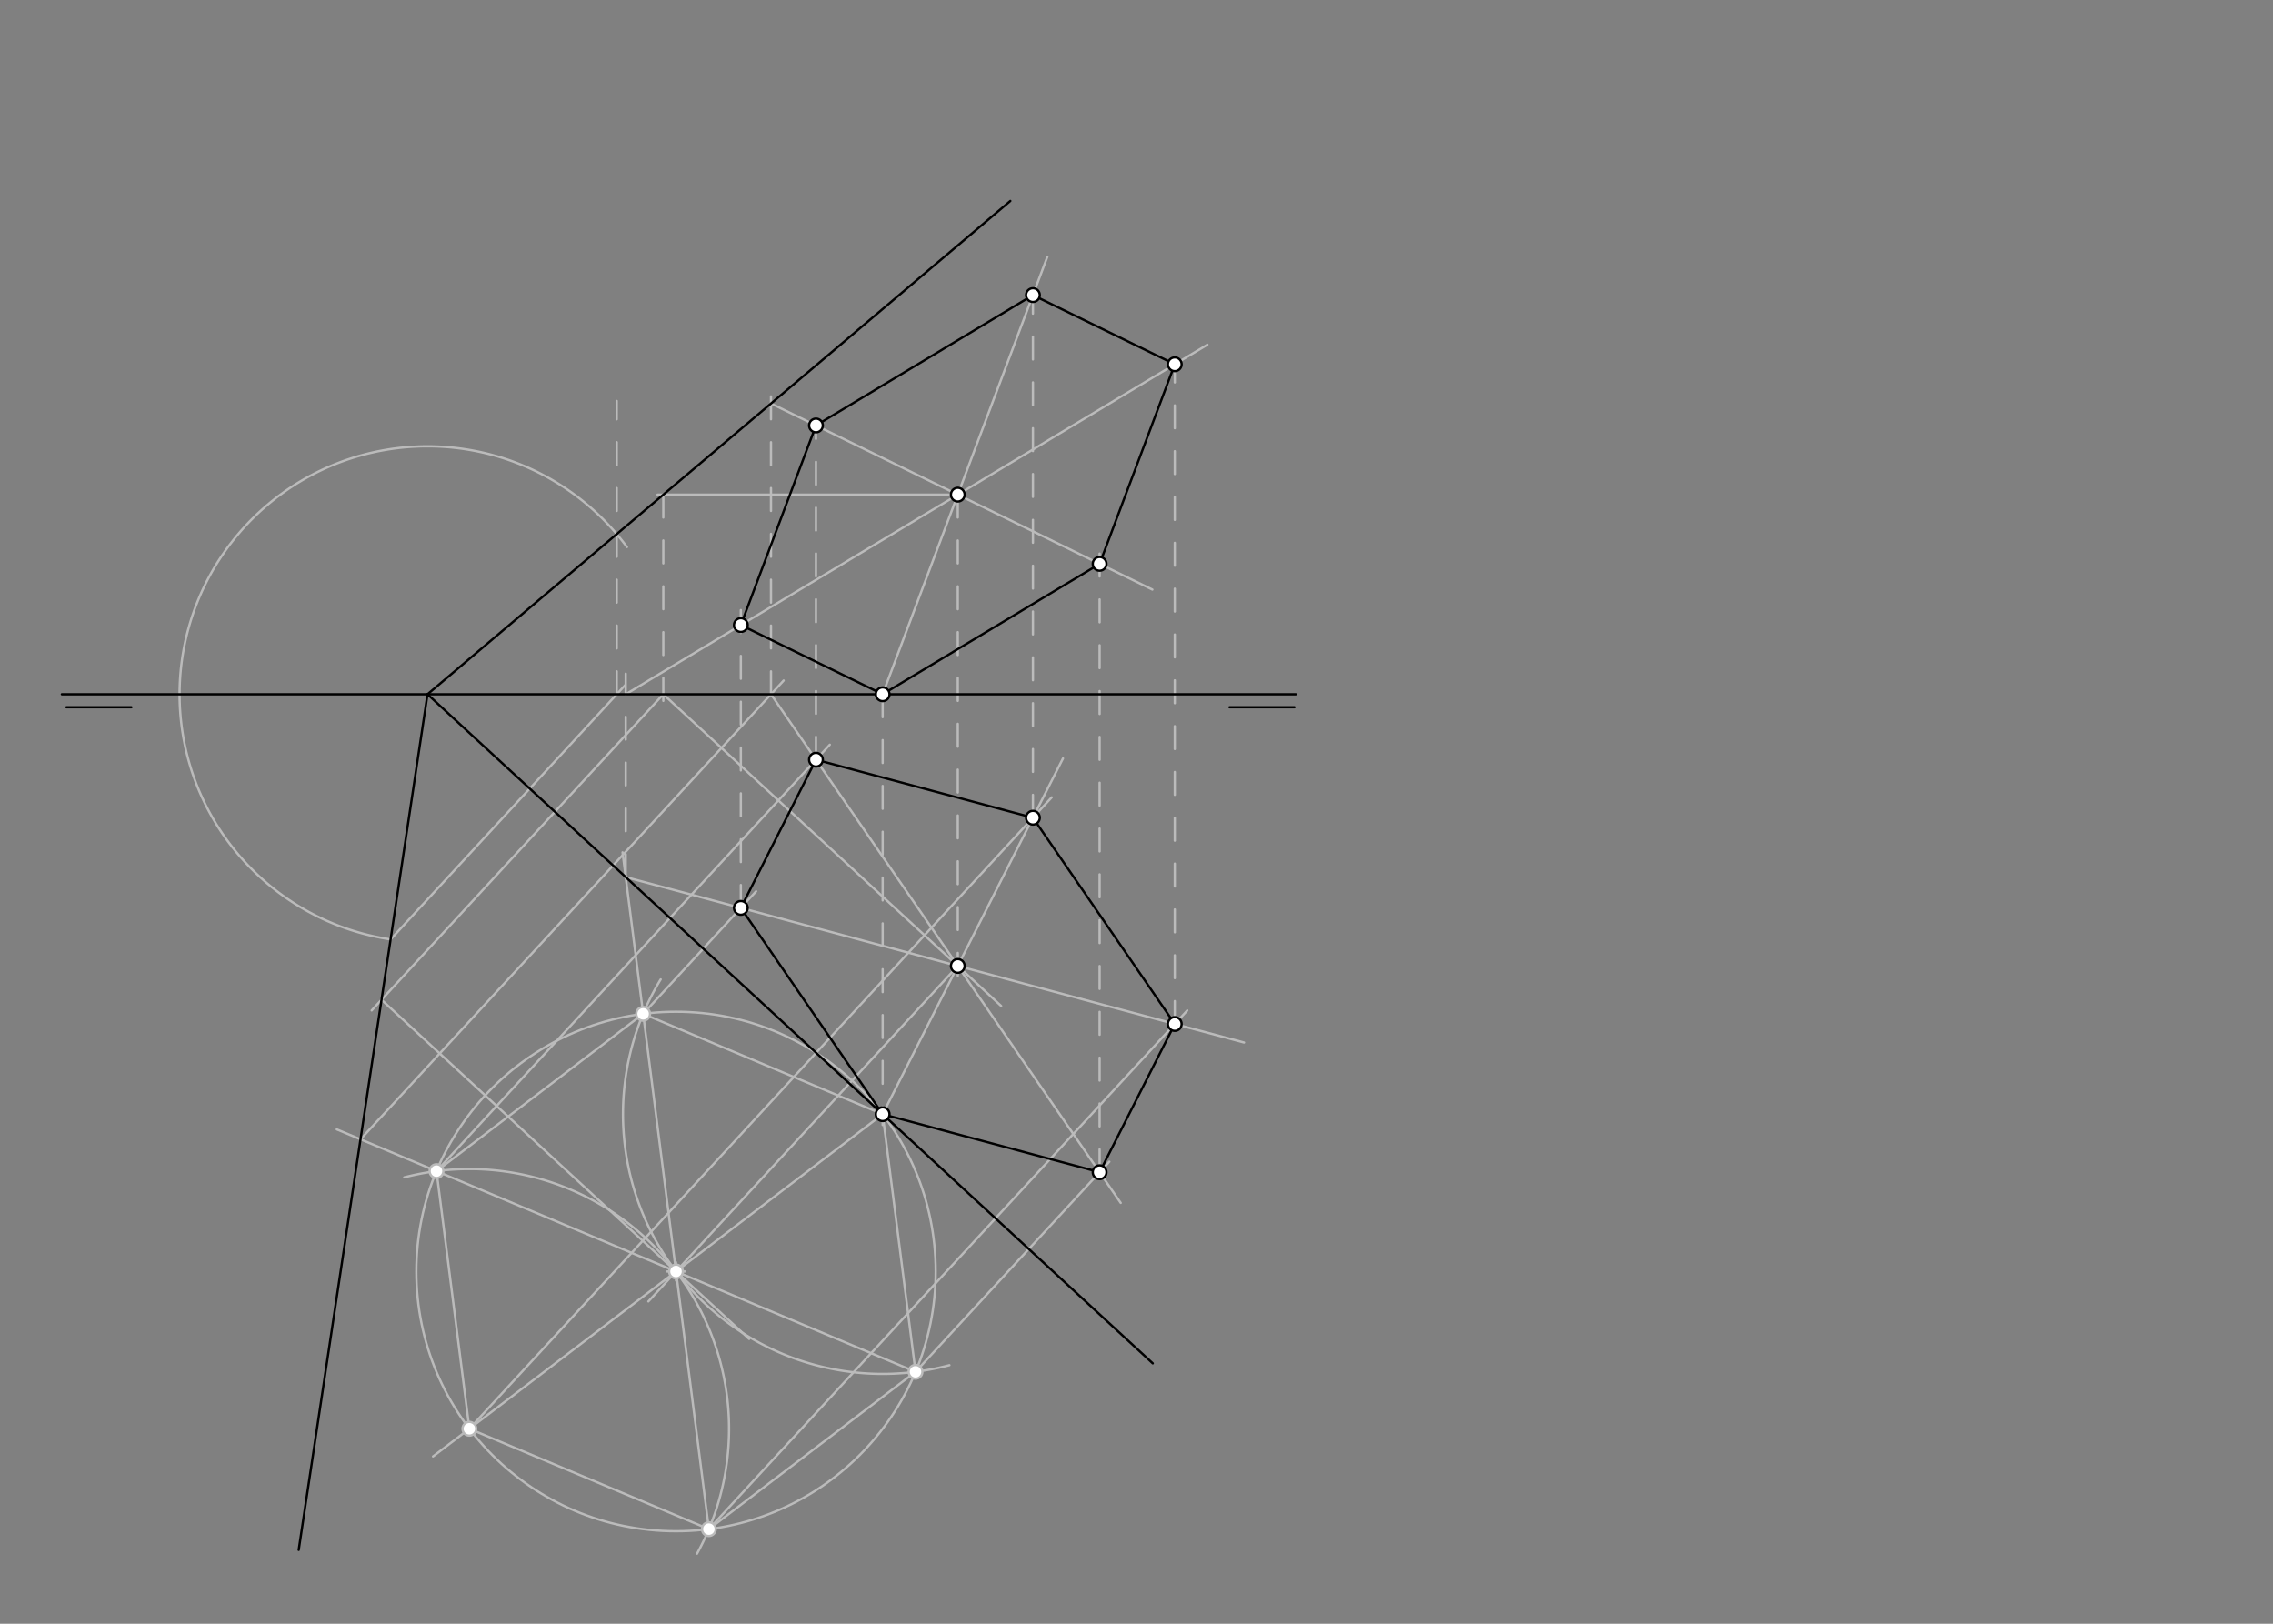 <svg xmlns="http://www.w3.org/2000/svg" class="svg--816" height="100%" preserveAspectRatio="xMidYMid meet" viewBox="0 0 992.126 708.661" width="100%"><rect x="0" y="0" width="992.126" height="708.661" fill="#808080" stroke="none"/><defs><marker id="marker-arrow" markerHeight="16" markerUnits="userSpaceOnUse" markerWidth="24" orient="auto-start-reverse" refX="24" refY="4" viewBox="0 0 24 8"><path d="M 0 0 L 24 4 L 0 8 z" stroke="inherit"></path></marker></defs><g class="aux-layer--949"><g class="element--733"><line stroke="#bbbbbb" stroke-dasharray="none" stroke-linecap="round" stroke-width="1" x1="170.485" x2="272.877" y1="410" y2="299"></line></g><g class="element--733"><line stroke="#bbbbbb" stroke-dasharray="10" stroke-linecap="round" stroke-width="1" x1="269.187" x2="269.187" y1="303" y2="175"></line></g><g class="element--733"><path d="M 170.485 410 A 108.205 108.205 0 1 1 273.656 238.751" fill="none" stroke="#bbbbbb" stroke-dasharray="none" stroke-linecap="round" stroke-width="1"></path></g><g class="element--733"><line stroke="#bbbbbb" stroke-dasharray="10" stroke-linecap="round" stroke-width="1" x1="385.271" x2="385.271" y1="303" y2="491"></line></g><g class="element--733"><line stroke="#bbbbbb" stroke-dasharray="none" stroke-linecap="round" stroke-width="1" x1="418.068" x2="287" y1="215.891" y2="215.891"></line></g><g class="element--733"><line stroke="#bbbbbb" stroke-dasharray="10" stroke-linecap="round" stroke-width="1" x1="289.52" x2="289.52" y1="215.891" y2="308"></line></g><g class="element--733"><line stroke="#bbbbbb" stroke-dasharray="none" stroke-linecap="round" stroke-width="1" x1="289.52" x2="437" y1="303" y2="439.044"></line></g><g class="element--733"><line stroke="#bbbbbb" stroke-dasharray="10" stroke-linecap="round" stroke-width="1" x1="418.068" x2="418.068" y1="215.891" y2="430"></line></g><g class="element--733"><line stroke="#bbbbbb" stroke-dasharray="none" stroke-linecap="round" stroke-width="1" x1="289.52" x2="162.221" y1="303" y2="441"></line></g><g class="element--733"><line stroke="#bbbbbb" stroke-dasharray="none" stroke-linecap="round" stroke-width="1" x1="166.52" x2="327" y1="436.34" y2="584.376"></line></g><g class="element--733"><line stroke="#bbbbbb" stroke-dasharray="none" stroke-linecap="round" stroke-width="1" x1="418.068" x2="283.001" y1="421.579" y2="568"></line></g><g class="element--733"><g class="center--a87"><line x1="291.067" y1="554.92" x2="299.067" y2="554.92" stroke="#bbbbbb" stroke-width="1" stroke-linecap="round"></line><line x1="295.067" y1="550.92" x2="295.067" y2="558.92" stroke="#bbbbbb" stroke-width="1" stroke-linecap="round"></line><circle class="hit--87b" cx="295.067" cy="554.92" r="4" stroke="none" fill="transparent"></circle></g><circle cx="295.067" cy="554.92" fill="none" r="113.353" stroke="#bbbbbb" stroke-dasharray="none" stroke-width="1"></circle></g><g class="element--733"><line stroke="#bbbbbb" stroke-dasharray="none" stroke-linecap="round" stroke-width="1" x1="385.271" x2="295.067" y1="486.274" y2="554.92"></line></g><g class="element--733"><line stroke="#bbbbbb" stroke-dasharray="none" stroke-linecap="round" stroke-width="1" x1="295.067" x2="189" y1="554.92" y2="635.637"></line></g><g class="element--733"><path d="M 176.439 513.834 A 113.353 113.353 0 0 1 304.251 678.073" fill="none" stroke="#bbbbbb" stroke-dasharray="none" stroke-linecap="round" stroke-width="1"></path></g><g class="element--733"><path d="M 414.419 595.816 A 113.353 113.353 0 0 1 288.379 427.445" fill="none" stroke="#bbbbbb" stroke-dasharray="none" stroke-linecap="round" stroke-width="1"></path></g><g class="element--733"><line stroke="#bbbbbb" stroke-dasharray="none" stroke-linecap="round" stroke-width="1" x1="385.271" x2="280.72" y1="486.274" y2="442.478"></line></g><g class="element--733"><line stroke="#bbbbbb" stroke-dasharray="none" stroke-linecap="round" stroke-width="1" x1="280.72" x2="190.516" y1="442.478" y2="511.124"></line></g><g class="element--733"><line stroke="#bbbbbb" stroke-dasharray="none" stroke-linecap="round" stroke-width="1" x1="190.516" x2="204.863" y1="511.124" y2="623.565"></line></g><g class="element--733"><line stroke="#bbbbbb" stroke-dasharray="none" stroke-linecap="round" stroke-width="1" x1="204.863" x2="309.414" y1="623.565" y2="667.361"></line></g><g class="element--733"><line stroke="#bbbbbb" stroke-dasharray="none" stroke-linecap="round" stroke-width="1" x1="309.414" x2="399.618" y1="667.361" y2="598.716"></line></g><g class="element--733"><line stroke="#bbbbbb" stroke-dasharray="none" stroke-linecap="round" stroke-width="1" x1="399.618" x2="385.271" y1="598.716" y2="486.274"></line></g><g class="element--733"><line stroke="#bbbbbb" stroke-dasharray="none" stroke-linecap="round" stroke-width="1" x1="385.271" x2="418.068" y1="486.274" y2="421.579"></line></g><g class="element--733"><line stroke="#bbbbbb" stroke-dasharray="none" stroke-linecap="round" stroke-width="1" x1="418.068" x2="463.987" y1="421.579" y2="331"></line></g><g class="element--733"><line stroke="#bbbbbb" stroke-dasharray="none" stroke-linecap="round" stroke-width="1" x1="204.863" x2="459.061" y1="623.565" y2="348"></line></g><g class="element--733"><line stroke="#bbbbbb" stroke-dasharray="none" stroke-linecap="round" stroke-width="1" x1="309.414" x2="280.72" y1="667.361" y2="442.478"></line></g><g class="element--733"><line stroke="#bbbbbb" stroke-dasharray="none" stroke-linecap="round" stroke-width="1" x1="280.72" x2="271.727" y1="442.478" y2="372"></line></g><g class="element--733"><line stroke="#bbbbbb" stroke-dasharray="none" stroke-linecap="round" stroke-width="1" x1="273.106" x2="418.068" y1="382.807" y2="421.579"></line></g><g class="element--733"><line stroke="#bbbbbb" stroke-dasharray="none" stroke-linecap="round" stroke-width="1" x1="418.068" x2="543" y1="421.579" y2="454.995"></line></g><g class="element--733"><line stroke="#bbbbbb" stroke-dasharray="none" stroke-linecap="round" stroke-width="1" x1="280.72" x2="330.051" y1="442.478" y2="389"></line></g><g class="element--733"><line stroke="#bbbbbb" stroke-dasharray="none" stroke-linecap="round" stroke-width="1" x1="309.414" x2="518.223" y1="667.361" y2="441"></line></g><g class="element--733"><line stroke="#bbbbbb" stroke-dasharray="none" stroke-linecap="round" stroke-width="1" x1="399.618" x2="190.516" y1="598.716" y2="511.124"></line></g><g class="element--733"><line stroke="#bbbbbb" stroke-dasharray="none" stroke-linecap="round" stroke-width="1" x1="190.516" x2="147" y1="511.124" y2="492.895"></line></g><g class="element--733"><line stroke="#bbbbbb" stroke-dasharray="none" stroke-linecap="round" stroke-width="1" x1="157.354" x2="342.06" y1="497.232" y2="297"></line></g><g class="element--733"><line stroke="#bbbbbb" stroke-dasharray="none" stroke-linecap="round" stroke-width="1" x1="336.525" x2="418.068" y1="303" y2="421.579"></line></g><g class="element--733"><line stroke="#bbbbbb" stroke-dasharray="none" stroke-linecap="round" stroke-width="1" x1="418.068" x2="489.186" y1="421.579" y2="525"></line></g><g class="element--733"><line stroke="#bbbbbb" stroke-dasharray="none" stroke-linecap="round" stroke-width="1" x1="190.516" x2="362.208" y1="511.124" y2="325"></line></g><g class="element--733"><line stroke="#bbbbbb" stroke-dasharray="none" stroke-linecap="round" stroke-width="1" x1="399.618" x2="484.222" y1="598.716" y2="507"></line></g><g class="element--733"><line stroke="#bbbbbb" stroke-dasharray="none" stroke-linecap="round" stroke-width="1" x1="385.271" x2="418.068" y1="303" y2="215.891"></line></g><g class="element--733"><line stroke="#bbbbbb" stroke-dasharray="none" stroke-linecap="round" stroke-width="1" x1="418.068" x2="457.183" y1="215.891" y2="112"></line></g><g class="element--733"><line stroke="#bbbbbb" stroke-dasharray="10" stroke-linecap="round" stroke-width="1" x1="450.865" x2="450.865" y1="356.885" y2="123"></line></g><g class="element--733"><line stroke="#bbbbbb" stroke-dasharray="10" stroke-linecap="round" stroke-width="1" x1="273.106" x2="273.106" y1="382.807" y2="294"></line></g><g class="element--733"><line stroke="#bbbbbb" stroke-dasharray="none" stroke-linecap="round" stroke-width="1" x1="273.106" x2="418.068" y1="303" y2="215.891"></line></g><g class="element--733"><line stroke="#bbbbbb" stroke-dasharray="none" stroke-linecap="round" stroke-width="1" x1="418.068" x2="527" y1="215.891" y2="150.433"></line></g><g class="element--733"><line stroke="#bbbbbb" stroke-dasharray="10" stroke-linecap="round" stroke-width="1" x1="323.364" x2="323.364" y1="396.249" y2="266"></line></g><g class="element--733"><line stroke="#bbbbbb" stroke-dasharray="10" stroke-linecap="round" stroke-width="1" x1="512.771" x2="512.771" y1="446.91" y2="150.433"></line></g><g class="element--733"><line stroke="#bbbbbb" stroke-dasharray="10" stroke-linecap="round" stroke-width="1" x1="336.525" x2="336.525" y1="303" y2="168"></line></g><g class="element--733"><line stroke="#bbbbbb" stroke-dasharray="none" stroke-linecap="round" stroke-width="1" x1="336.525" x2="418.068" y1="176.112" y2="215.891"></line></g><g class="element--733"><line stroke="#bbbbbb" stroke-dasharray="none" stroke-linecap="round" stroke-width="1" x1="418.068" x2="503" y1="215.891" y2="257.324"></line></g><g class="element--733"><line stroke="#bbbbbb" stroke-dasharray="10" stroke-linecap="round" stroke-width="1" x1="356.161" x2="356.161" y1="331.555" y2="183"></line></g><g class="element--733"><line stroke="#bbbbbb" stroke-dasharray="10" stroke-linecap="round" stroke-width="1" x1="479.974" x2="479.974" y1="511.604" y2="240"></line></g><g class="element--733"><circle cx="295.067" cy="554.92" r="3" stroke="#bbbbbb" stroke-width="1" fill="#ffffff"></circle>}</g><g class="element--733"><circle cx="280.72" cy="442.478" r="3" stroke="#bbbbbb" stroke-width="1" fill="#ffffff"></circle>}</g><g class="element--733"><circle cx="190.516" cy="511.124" r="3" stroke="#bbbbbb" stroke-width="1" fill="#ffffff"></circle>}</g><g class="element--733"><circle cx="204.863" cy="623.565" r="3" stroke="#bbbbbb" stroke-width="1" fill="#ffffff"></circle>}</g><g class="element--733"><circle cx="309.414" cy="667.361" r="3" stroke="#bbbbbb" stroke-width="1" fill="#ffffff"></circle>}</g><g class="element--733"><circle cx="399.618" cy="598.716" r="3" stroke="#bbbbbb" stroke-width="1" fill="#ffffff"></circle>}</g></g><g class="main-layer--75a"><g class="element--733"><line stroke="#000000" stroke-dasharray="none" stroke-linecap="round" stroke-width="1" x1="27" x2="565.583" y1="303" y2="303"></line></g><g class="element--733"><line stroke="#000000" stroke-dasharray="none" stroke-linecap="round" stroke-width="1" x1="29" x2="57.346" y1="308.669" y2="308.669"></line></g><g class="element--733"><line stroke="#000000" stroke-dasharray="none" stroke-linecap="round" stroke-width="1" x1="565" x2="536.654" y1="308.669" y2="308.669"></line></g><g class="element--733"><line stroke="#000000" stroke-dasharray="none" stroke-linecap="round" stroke-width="1" x1="130.38" x2="186.591" y1="676.436" y2="303"></line></g><g class="element--733"><line stroke="#000000" stroke-dasharray="none" stroke-linecap="round" stroke-width="1" x1="186.591" x2="503.164" y1="303" y2="595.025"></line></g><g class="element--733"><line stroke="#000000" stroke-dasharray="none" stroke-linecap="round" stroke-width="1" x1="186.591" x2="269.187" y1="303" y2="233.099"></line></g><g class="element--733"><line stroke="#000000" stroke-dasharray="none" stroke-linecap="round" stroke-width="1" x1="269.187" x2="441" y1="233.099" y2="87.695"></line></g><g class="element--733"><line stroke="#000000" stroke-dasharray="none" stroke-linecap="round" stroke-width="1" x1="385.271" x2="323.364" y1="486.274" y2="396.249"></line></g><g class="element--733"><line stroke="#000000" stroke-dasharray="none" stroke-linecap="round" stroke-width="1" x1="323.364" x2="356.161" y1="396.249" y2="331.555"></line></g><g class="element--733"><line stroke="#000000" stroke-dasharray="none" stroke-linecap="round" stroke-width="1" x1="356.161" x2="450.865" y1="331.555" y2="356.885"></line></g><g class="element--733"><line stroke="#000000" stroke-dasharray="none" stroke-linecap="round" stroke-width="1" x1="450.865" x2="512.771" y1="356.885" y2="446.91"></line></g><g class="element--733"><line stroke="#000000" stroke-dasharray="none" stroke-linecap="round" stroke-width="1" x1="512.771" x2="479.974" y1="446.91" y2="511.604"></line></g><g class="element--733"><line stroke="#000000" stroke-dasharray="none" stroke-linecap="round" stroke-width="1" x1="479.974" x2="385.271" y1="511.604" y2="486.274"></line></g><g class="element--733"><line stroke="#000000" stroke-dasharray="none" stroke-linecap="round" stroke-width="1" x1="385.271" x2="323.364" y1="303" y2="272.8"></line></g><g class="element--733"><line stroke="#000000" stroke-dasharray="none" stroke-linecap="round" stroke-width="1" x1="323.364" x2="356.161" y1="272.8" y2="185.691"></line></g><g class="element--733"><line stroke="#000000" stroke-dasharray="none" stroke-linecap="round" stroke-width="1" x1="356.161" x2="450.865" y1="185.691" y2="128.783"></line></g><g class="element--733"><line stroke="#000000" stroke-dasharray="none" stroke-linecap="round" stroke-width="1" x1="450.865" x2="512.771" y1="128.783" y2="158.983"></line></g><g class="element--733"><line stroke="#000000" stroke-dasharray="none" stroke-linecap="round" stroke-width="1" x1="512.771" x2="479.974" y1="158.983" y2="246.092"></line></g><g class="element--733"><line stroke="#000000" stroke-dasharray="none" stroke-linecap="round" stroke-width="1" x1="479.974" x2="385.271" y1="246.092" y2="303"></line></g><g class="element--733"><circle cx="385.271" cy="303" r="3" stroke="#000000" stroke-width="1" fill="#ffffff"></circle>}</g><g class="element--733"><circle cx="418.068" cy="215.891" r="3" stroke="#000000" stroke-width="1" fill="#ffffff"></circle>}</g><g class="element--733"><circle cx="385.271" cy="486.274" r="3" stroke="#000000" stroke-width="1" fill="#ffffff"></circle>}</g><g class="element--733"><circle cx="418.068" cy="421.579" r="3" stroke="#000000" stroke-width="1" fill="#ffffff"></circle>}</g><g class="element--733"><circle cx="450.865" cy="356.885" r="3" stroke="#000000" stroke-width="1" fill="#ffffff"></circle>}</g><g class="element--733"><circle cx="323.364" cy="396.249" r="3" stroke="#000000" stroke-width="1" fill="#ffffff"></circle>}</g><g class="element--733"><circle cx="512.771" cy="446.91" r="3" stroke="#000000" stroke-width="1" fill="#ffffff"></circle>}</g><g class="element--733"><circle cx="356.161" cy="331.555" r="3" stroke="#000000" stroke-width="1" fill="#ffffff"></circle>}</g><g class="element--733"><circle cx="479.974" cy="511.604" r="3" stroke="#000000" stroke-width="1" fill="#ffffff"></circle>}</g><g class="element--733"><circle cx="450.865" cy="128.783" r="3" stroke="#000000" stroke-width="1" fill="#ffffff"></circle>}</g><g class="element--733"><circle cx="323.364" cy="272.8" r="3" stroke="#000000" stroke-width="1" fill="#ffffff"></circle>}</g><g class="element--733"><circle cx="512.771" cy="158.983" r="3" stroke="#000000" stroke-width="1" fill="#ffffff"></circle>}</g><g class="element--733"><circle cx="356.161" cy="185.691" r="3" stroke="#000000" stroke-width="1" fill="#ffffff"></circle>}</g><g class="element--733"><circle cx="479.974" cy="246.092" r="3" stroke="#000000" stroke-width="1" fill="#ffffff"></circle>}</g></g><g class="snaps-layer--ac6"></g><g class="temp-layer--52d"></g></svg>